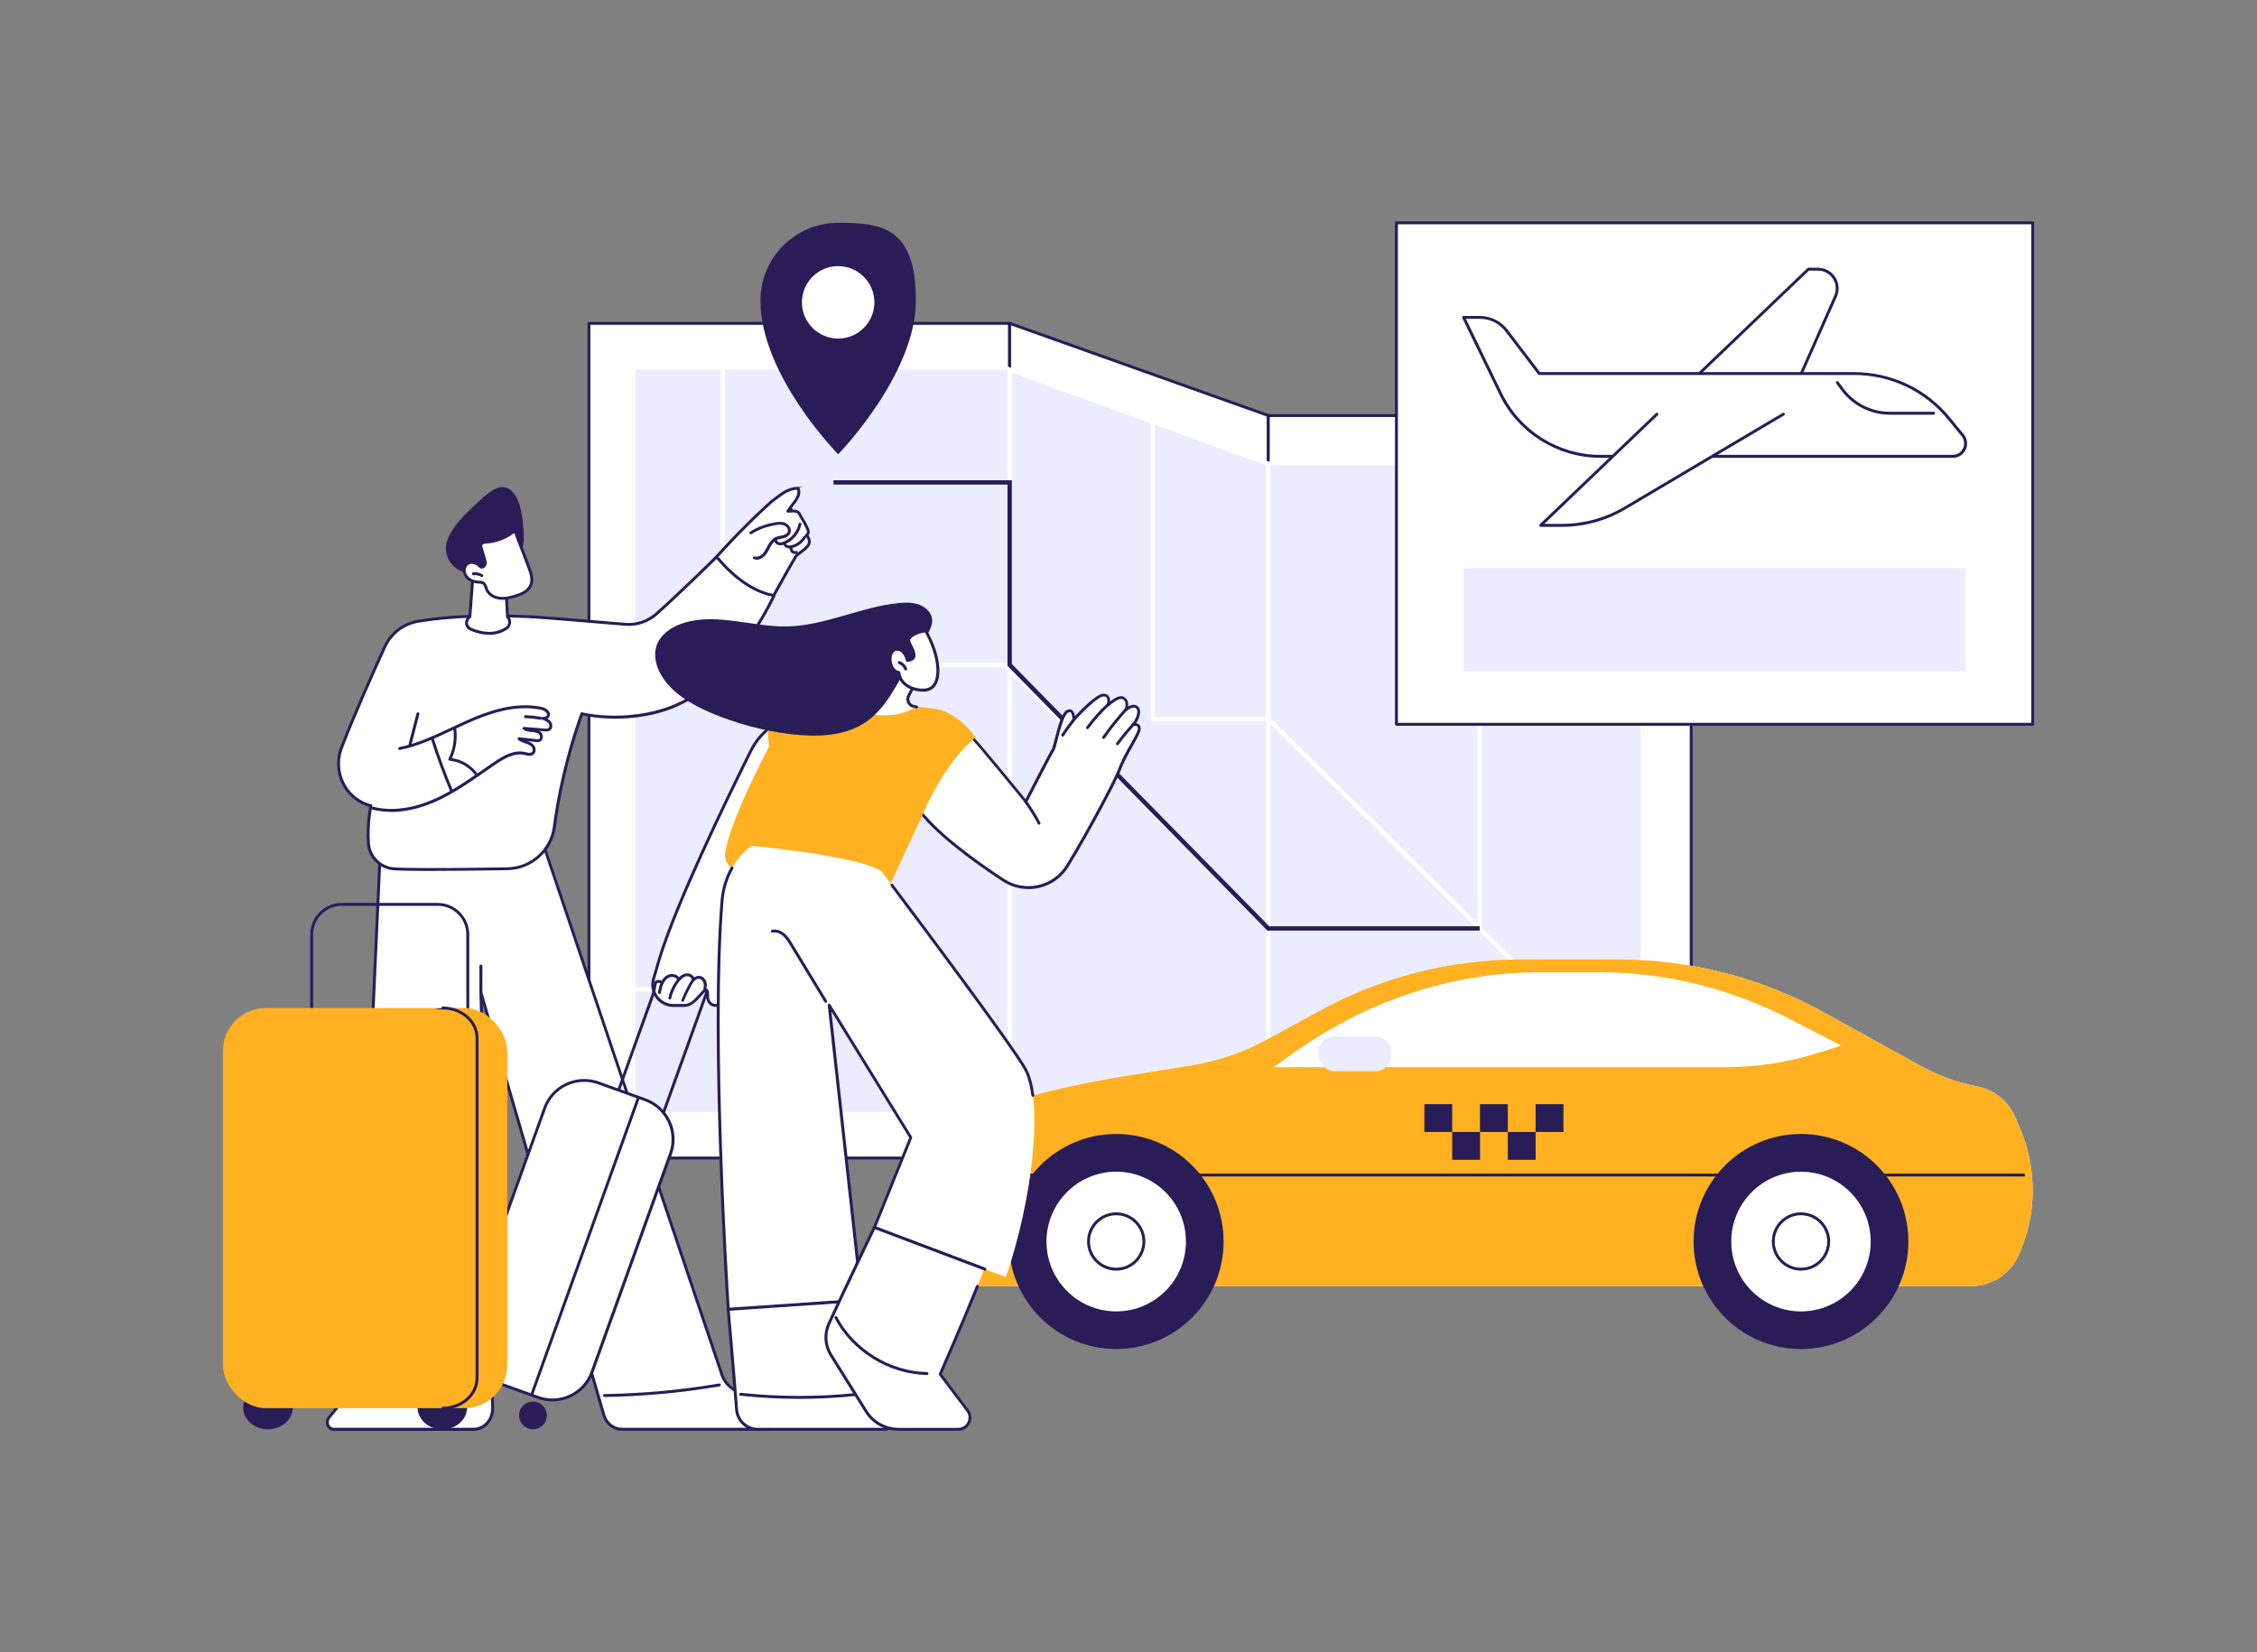 <?xml version="1.0" encoding="UTF-8"?> <svg xmlns="http://www.w3.org/2000/svg" version="1.2" viewBox="0 0 3415 2500"><rect x="0" y="0" width="3415" height="2500" fill="#808080" stroke="none"/><!-- Generator: Adobe Illustrator 28.6.0, SVG Export Plug-In . SVG Version: 1.2.0 Build 709) --><g><g id="Illustration"><g><g><g><g><rect x="891.1" y="489.3" width="636.5" height="1263.1" fill="#fff"></rect><path d="M1527.7,1754.5h-636.5c-1.2,0-2.2-1-2.2-2.2V489.3c0-1.2,1-2.2,2.2-2.2h636.5c1.2,0,2.2,1,2.2,2.2v1263.1c0,1.2-1,2.2-2.2,2.2ZM893.3,1750.1h632.1V491.5h-632.1v1258.7Z" fill="#281d57"></path></g><rect x="961.7" y="559.3" width="565.9" height="1123" fill="#ebecfd"></rect><g><polygon points="1527.7 1752.3 1919 1891.8 1919 628.8 1527.7 489.3 1527.7 1752.3" fill="#fff"></polygon><path d="M1919,1894c-.2,0-.5,0-.7-.1l-391.3-139.5c-.9-.3-1.5-1.1-1.5-2.1V489.3c0-.7.3-1.4.9-1.8.6-.4,1.3-.5,2-.3l391.3,139.5c.9.3,1.5,1.1,1.5,2.1v1263.1c0,.7-.3,1.4-.9,1.8-.4.3-.8.4-1.3.4ZM1529.9,1750.8l386.9,137.9V630.3l-386.9-137.9v1258.4Z" fill="#281d57"></path></g><g><rect x="1919" y="628.8" width="639.9" height="1263.1" fill="#fff"></rect><path d="M2558.9,1894h-639.9c-1.2,0-2.2-1-2.2-2.2V628.8c0-1.2,1-2.2,2.2-2.2h639.9c1.2,0,2.2,1,2.2,2.2v1263.1c0,1.2-1,2.2-2.2,2.2ZM1921.2,1889.6h635.5V631h-635.5v1258.7Z" fill="#281d57"></path></g><rect x="1919" y="704.1" width="563.5" height="1112.3" fill="#ebecfd"></rect><g><polygon points="1527.7 1682.3 1919 1813.3 1919 701.6 1527.7 559.3 1527.7 1682.3" fill="#ebecfd"></polygon><path d="M1922.3,1817.9l-397.9-133.2V554.6l397.9,144.7v1118.6ZM1531,1679.9l384.7,128.8V703.9l-384.7-139.9v1115.9Z" fill="#fff"></path></g></g><path d="M2478.5,1651.8c-8.1-13.1-369.8-371.8-560.9-560.6h-176.5v-453.2h6.6v446.6h172.6l1,1c1.4,1.4,142.2,140.5,281.2,278.7,81.6,81.2,146.7,146.1,193.4,193,88.8,89.4,88.8,90.9,88.8,93h-6.6c0,.8.3,1.4.3,1.4Z" fill="#fff"></path><polygon points="1258.8 1193.8 1090.3 1025.3 1090.3 559.3 1096.9 559.3 1096.9 1022.6 1263.4 1189.1 1258.8 1193.8" fill="#fff"></polygon><polygon points="1264.4 1500.5 935.4 1500.5 935.4 1493.9 1257.8 1493.9 1257.8 1002.8 1521.5 1002.8 1920.3 1401.6 2235.6 1401.6 2235.6 704.1 2242.2 704.1 2242.2 1408.2 1917.6 1408.2 1518.8 1009.4 1264.4 1009.4 1264.4 1500.5" fill="#fff"></polygon><polygon points="2238.9 1408.2 1917.6 1408.2 1916.6 1407.2 1524.4 1007.5 1524.4 733.3 1261.1 733.3 1261.1 726.7 1531 726.7 1531 1004.8 1920.4 1401.6 2238.9 1401.6 2238.9 1408.2" fill="#281d57"></polygon></g><g><circle cx="1260.5" cy="457.4" r="80.5" fill="#fff"></circle><path d="M1268.2,337.2c-65,0-117.6,52.7-117.6,117.6,0,113.3,117.6,232.6,117.6,232.6,0,0,117.6-120.4,117.6-232.6s-52.7-117.6-117.6-117.6ZM1268.2,512.3c-30.3,0-54.8-24.5-54.8-54.8s24.5-54.8,54.8-54.8,54.8,24.5,54.8,54.8-24.5,54.8-54.8,54.8Z" fill="#281d57"></path></g></g><path d="M1454.9,1946.3h1526.9c31.1,0,59.3-18.1,72.2-46.4,27.9-60.9,28.8-130.8,2.4-192.4l-7.2-16.9c-10.3-24-31.6-41.4-57.2-46.6l-4.8-1c-28.2-5.7-55.3-15.8-80.5-29.7l-145.5-80.6c-95.7-53-203.4-80.9-312.8-80.9h-147.6c-106.2,0-210.6,26.6-303.8,77.5l-81.2,44.3c-34.6,18.9-72.1,31.7-111,38.1l-104.2,16.9c-96.7,15.7-191.7,40.6-283.8,74.4l-1.7.6c-35.1,12.9-56.5,48.5-51.3,85.6l12.3,88.3c5.5,39.3,39,68.6,78.7,68.6Z" fill="#fff"></path><path d="M1454.9,1946.3h1526.9c31.1,0,59.3-18.1,72.2-46.4,27.9-60.9,28.8-130.8,2.4-192.4l-7.2-16.9c-10.3-24-31.6-41.4-57.2-46.6l-4.8-1c-28.2-5.7-55.3-15.8-80.5-29.7l-145.5-80.6c-95.7-53-203.4-80.9-312.8-80.9h-147.6c-106.2,0-210.6,26.6-303.8,77.5l-81.2,44.3c-34.6,18.9-72.1,31.7-111,38.1l-104.2,16.9c-96.7,15.7-191.7,40.6-283.8,74.4l-1.7.6c-35.1,12.9-56.5,48.5-51.3,85.6l12.3,88.3c5.5,39.3,39,68.6,78.7,68.6Z" fill="#ffb121"></path><path d="M3062.1,1780.3h-1660.1c-1.2,0-2.2-1-2.2-2.2s1-2.2,2.2-2.2h1660.1c1.2,0,2.2,1,2.2,2.2s-1,2.2-2.2,2.2Z" fill="#281d57"></path><g><ellipse cx="2725" cy="1878.6" rx="162.5" ry="162.7" fill="#281d57"></ellipse><g><ellipse cx="2725" cy="1878.6" rx="107.7" ry="107.9" fill="#fff"></ellipse><path d="M2725,1988.7c-60.6,0-109.9-49.4-109.9-110.1s49.3-110.1,109.9-110.1,109.9,49.4,109.9,110.1-49.3,110.1-109.9,110.1ZM2725,1773c-58.2,0-105.5,47.4-105.5,105.7s47.3,105.7,105.5,105.7,105.5-47.4,105.5-105.7-47.3-105.7-105.5-105.7Z" fill="#281d57"></path></g><g><ellipse cx="2725" cy="1878.6" rx="41.9" ry="41.9" fill="#fff"></ellipse><path d="M2725,1922.7c-24.3,0-44.1-19.8-44.1-44.1s19.8-44.1,44.1-44.1,44.1,19.8,44.1,44.1-19.8,44.1-44.1,44.1ZM2725,1838.9c-21.9,0-39.7,17.8-39.7,39.7s17.8,39.7,39.7,39.7,39.7-17.8,39.7-39.7-17.8-39.7-39.7-39.7Z" fill="#281d57"></path></g></g><g><ellipse cx="1688.9" cy="1878.6" rx="162.5" ry="162.7" fill="#281d57"></ellipse><g><ellipse cx="1688.9" cy="1878.6" rx="107.7" ry="107.9" fill="#fff"></ellipse><path d="M1688.9,1988.7c-60.6,0-109.9-49.4-109.9-110.1s49.3-110.1,109.9-110.1,109.9,49.4,109.9,110.1-49.3,110.1-109.9,110.1ZM1688.9,1773c-58.2,0-105.5,47.4-105.5,105.7s47.3,105.7,105.5,105.7,105.5-47.4,105.5-105.7-47.3-105.7-105.5-105.7Z" fill="#281d57"></path></g><g><ellipse cx="1688.9" cy="1878.6" rx="41.9" ry="41.9" fill="#fff"></ellipse><path d="M1688.9,1922.7c-24.3,0-44.1-19.8-44.1-44.1s19.8-44.1,44.1-44.1,44.1,19.8,44.1,44.1-19.8,44.1-44.1,44.1ZM1688.9,1838.9c-21.9,0-39.7,17.8-39.7,39.7s17.8,39.7,39.7,39.7,39.7-17.8,39.7-39.7-17.8-39.7-39.7-39.7Z" fill="#281d57"></path></g></g><path d="M1927.2,1614.9h682.9c47.6,0,95.1-7.3,141.1-21.8l34.8-10.9-76.5-39.5c-91.2-47.1-189.5-71.4-288.9-71.4h-91.6c-133.4,0-264.3,43.8-378,126.4l-23.7,17.2Z" fill="#fff"></path><rect x="1995.3" y="1568" width="109.6" height="52.9" rx="23.6" ry="23.6" fill="#ebecfd"></rect><g><rect x="2197.3" y="1712.9" width="42.1" height="42.1" fill="#281d57"></rect><rect x="2239.3" y="1670.8" width="42.1" height="42.1" fill="#281d57"></rect><rect x="2281.4" y="1712.9" width="42.1" height="42.1" fill="#281d57"></rect><rect x="2323.5" y="1670.8" width="42.1" height="42.1" fill="#281d57"></rect><rect x="2155.2" y="1670.8" width="42.1" height="42.1" fill="#281d57"></rect></g><g><g><g><g><path d="M577.8,1236.7l-38.2,843.6c-.6,9.4-4,18.3-9.8,25.4l-32.1,39.5c-5.6,6.8-1,17.5,7.4,17.5h211.4c16.3,0,29.4-14.5,28.9-32.1l-17.8-629.2,186,639.4c3.8,13,15,21.8,27.6,21.8h220.9c9.7,0,13.5-13.6,5.4-19.4l-59.9-42.6c-7.1-5-12.5-12.3-15.4-20.9l-274.6-815.5-239.9-27.7Z" fill="#fff"></path><path d="M1162.1,2165h-220.9c-13.7,0-25.6-9.4-29.7-23.4l-181.2-622.9,17.3,612c.3,9.4-3.2,18.5-9.6,25.1-5.8,6-13.5,9.3-21.6,9.3h-211.4c-4.6,0-8.6-2.6-10.7-7-2.2-4.7-1.6-10.1,1.6-14.1l32.1-39.5c5.4-6.7,8.7-15.3,9.3-24.1l38.2-843.6c0-.6.3-1.2.8-1.6.5-.4,1.1-.6,1.7-.5l239.9,27.7c.8,0,1.6.7,1.8,1.5l274.6,815.5c2.8,8.2,7.9,15,14.6,19.8l59.9,42.6c4.6,3.3,6.5,9.2,4.7,14.7-1.7,5.3-6.1,8.7-11.4,8.7ZM727.6,1499.3c1,0,1.8.6,2.1,1.6l186,639.4c3.5,12.1,13.8,20.2,25.5,20.2h220.9c4,0,6.3-2.9,7.2-5.6.9-2.9.7-7.2-3.1-9.8l-59.9-42.6c-7.5-5.3-13.1-12.9-16.2-22l-274.1-814.2-236.2-27.3-38.1,841.3c-.6,9.8-4.2,19.3-10.2,26.7l-32.1,39.5c-2.6,3.2-2.2,7-1.1,9.5,1.3,2.8,3.9,4.5,6.8,4.5h211.4c6.9,0,13.4-2.8,18.4-8,5.5-5.7,8.5-13.6,8.3-21.9l-17.8-629.2c0-1.1.8-2.1,1.9-2.2.1,0,.2,0,.3,0Z" fill="#281d57"></path></g><path d="M727.6,1503.7h0c-1.2,0-2.2-1-2.2-2.2v-39.7c.1-1.2,1.1-2.2,2.3-2.2h0c1.2,0,2.2,1,2.2,2.2v39.7c-.1,1.2-1.1,2.2-2.3,2.2Z" fill="#281d57"></path><path d="M738.4,2117.3s0,0,0,0c-61.7-2.4-124.2-6.3-185.7-11.7-1.2-.1-2.1-1.2-2-2.4.1-1.2,1.2-2.1,2.4-2,61.4,5.4,123.9,9.3,185.5,11.7,1.2,0,2.2,1.1,2.1,2.3,0,1.2-1,2.1-2.2,2.1Z" fill="#281d57"></path><path d="M914.7,2113.9c-1.2,0-2.2-1-2.2-2.2,0-1.2,1-2.2,2.2-2.2,57.9-.9,116.2-6.3,173.4-16,1.2-.2,2.3.6,2.5,1.8.2,1.2-.6,2.3-1.8,2.5-57.4,9.8-115.9,15.2-174,16.1h0Z" fill="#281d57"></path></g><g><g><path d="M1133.8,948.6c1.6,1.2,3.3,2.3,5,3.4,39.6-57.4,65.1-111.9,65.1-111.9,31.6-16.4,16.7-29.6,16.7-29.6,7.1-17.2-7.1-20.9-7.1-20.9-1.1-22.1-21.5-16.1-21.5-16.1,19-20.6,32.3-57.1-20.2-16.8-30.7,23.5-72.2,69.2-109.8,110.2,16.4,32.8,42,60.5,71.8,81.6Z" fill="#fff"></path><path d="M1142.5,948.8c-.4,0-.9-.1-1.3-.4-1-.7-1.2-2.1-.5-3.1,14.3-20.5,25.9-41.5,38.3-63.7,7.2-13,14.7-26.5,22.9-40.1,2-3,5.2-5.4,8.6-7.9,3.5-2.6,7.1-5.2,9.8-8.7,0,0,.1-.2.2-.2,1.4-1.4,2-3.5,1.9-5.8-.2-2.7-1.5-5.3-3.7-7.5-.5-.5-.7-1.1-.6-1.8,0-.7.4-1.2,1-1.6,2.8-1.9,2.3-4.1-.2-8.8-.2-.4-.4-.8-.6-1.1,0,0,0-.2-.1-.3-1-3-3.2-6.7-5.6-10.6-1.8-2.9-3.6-5.9-5.1-9-2.1-3.1-5.8-3-11.6-2.6-1.3,0-2.5.2-3.7.2,0,0-.2,0-.3,0-.3,0-.5,0-.7-.2,0,0,0,0,0,0-.2,0-.4-.2-.6-.4-.1-.1-.3-.3-.4-.5,0-.2-.2-.3-.2-.5h0c0-.2-.1-.5,0-.7,0,0,0,0,0,0,0-.2,0-.5.1-.7,0-.1,0-.2.1-.3,1.8-3.2,4.4-6.5,6.8-9.6,5.8-7.4,11.3-14.4,9-21.9-12,.5-21.1,7.4-30.7,14.7-2.1,1.6-4.3,3.3-6.5,4.9-32.6,29.3-64.5,62-100.5,103-.8.9-2.2,1-3.1.2-.9-.8-1-2.2-.2-3.1,36.1-41.1,68.2-74,100.9-103.4,0,0,.1-.1.2-.2,2.2-1.6,4.4-3.2,6.5-4.9,10.1-7.7,20.6-15.6,34.9-15.6s1.7.5,2,1.3c4.5,10.4-2.7,19.6-9.1,27.7-.7.9-1.5,1.9-2.2,2.8.5.5.8,1.2.8,2,0,.2,0,.4-.1.6,4.6-.1,9.3.5,12.2,4.9,0,0,0,.2.1.2,1.5,3,3.3,6,5,8.8,2.5,4.1,4.8,8,6,11.3l.5.9c1.6,3.1,4.5,8.6.6,12.9,2,2.6,3.2,5.5,3.4,8.5.3,3.5-.8,6.9-3,9.1-3,4-7,6.9-10.6,9.5-3.1,2.2-6,4.4-7.5,6.7-8.1,13.5-15.5,26.9-22.7,39.9-12.4,22.3-24.1,43.4-38.5,64.1-.4.6-1.1.9-1.8.9Z" fill="#281d57"></path><path d="M1144.6,846.8c-1.4,0-2.7-.2-3.9-.6-1.2-.4-1.8-1.6-1.4-2.8.4-1.2,1.6-1.8,2.8-1.4,4.1,1.4,8.8-1,11.7-4,2.6-2.8,4.5-6.2,6.4-9.9.5-.9,1-1.9,1.5-2.8,2.4-4.3,5.8-9.6,11.2-12.3,2.6-1.3,5.3-1.8,8-2.3,1.1-.2,2.3-.4,3.4-.7,2.7-.7,6.2-2.1,7.5-5,1.6-3.6-1.4-8.2-5.2-9.8-4.2-1.9-9.3-1.3-14.2-.4-13.8,2.6-25.6,7-35,13.3-1,.7-2.4.4-3-.6-.7-1-.4-2.4.6-3,10-6.6,22.3-11.3,36.7-13.9,5.6-1,11.4-1.7,16.8.7,5.6,2.5,10.1,9.5,7.4,15.6-1.5,3.6-5.2,6.2-10.4,7.5-1.2.3-2.4.5-3.6.8-2.5.5-4.8.9-6.9,2-4.3,2.1-7.2,6.7-9.3,10.4-.5.9-1,1.8-1.4,2.7-2,3.8-4,7.7-7.1,10.9-3.5,3.7-8.1,5.8-12.3,5.8Z" fill="#281d57"></path><path d="M1180.7,825.2c-1,0-1.9-.1-2.9-.4-3.8-1-7.3-5-6.3-9.3.3-1.2,1.5-1.9,2.6-1.6,1.2.3,1.9,1.5,1.6,2.6-.4,1.7,1.4,3.5,3.1,4,1.9.5,4.2.2,7.3-1.1,11.2-4.7,19.7-15,22.2-26.8.3-1.2,1.4-1.9,2.6-1.7,1.2.3,1.9,1.4,1.7,2.6-2.8,13.2-12.3,24.7-24.8,30-1.9.8-4.5,1.7-7.2,1.7Z" fill="#281d57"></path><path d="M1194.4,829.8c-1.1,0-2.4-.1-3.5-.5-3.4-1.1-5.8-4-6-7.2,0-1.2.9-2.2,2.1-2.3,1.1,0,2.2.9,2.3,2.1,0,1.3,1.3,2.7,2.9,3.2,1.5.5,3.4.4,5.9-.2,7.3-1.9,13.7-6.7,17.5-13.2.6-1,2-1.4,3-.8,1,.6,1.4,2,.8,3-4.4,7.4-11.8,13-20.2,15.2-1.3.3-3,.7-4.9.7Z" fill="#281d57"></path><path d="M1203.3,838.4c-2.3,0-4.7-.9-6.3-2.6-2.2-2.3-2.9-5.8-1.9-8.8.4-1.1,1.7-1.8,2.8-1.4,1.1.4,1.8,1.7,1.4,2.8-.5,1.4-.1,3.2.9,4.3,1,1.1,2.8,1.5,4.2,1.1,1.2-.4,2.4.3,2.7,1.5.4,1.2-.3,2.4-1.5,2.7-.8.2-1.6.3-2.4.3Z" fill="#281d57"></path></g><g><g><path d="M597.3,1314.9c36.3,1.6,114.2.7,170.6-.3,36-.6,66.1-27.5,70.7-63.1,5.5-42.4,17.2-103.1,41.7-171.4,36.6,8.6,122,11.9,179.9-35.3,37.5-30.6,80.4-79.8,110.9-143.5-30.2-5.6-59.1-25.4-86.9-58.5,0,0-57.1,56.1-91.5,86.6-12.8,11.3-29.7,16.9-46.7,15.5-41.6-3.5-119.4-10-134.9-10.9-41.5-2.5-114.4-4.5-178.6,6.3-22.2,3.7-41.1,18.2-50.4,38.7-17.1,37.4-46,101.9-65.5,153-13.1,34.3,3.9,73.3,38.5,85.6,2.2.8,4.2,1.4,6.2,1.8,0,0-6,26.9-3.8,57,1.6,21.1,18.7,37.7,39.8,38.6Z" fill="#fff"></path><path d="M655.5,1317.9c-23.4,0-44-.2-58.3-.9-22.3-1-40.3-18.4-41.9-40.6-1.9-25.2,2-48.5,3.4-55.5-1.4-.4-2.9-.8-4.4-1.4-16.9-6.1-30.4-18.5-38-35.1-7.7-16.7-8.3-36.2-1.7-53.4,19.9-52,49.6-118.2,65.6-153.1,9.7-21.1,29.1-36.1,52.1-39.9,65.4-11,140.3-8.7,179.1-6.4,15.3.9,91.1,7.2,134.9,10.9,16.4,1.4,32.8-4.1,45.1-14.9,34-30.1,90.9-86,91.4-86.5.4-.4,1-.7,1.6-.6.6,0,1.2.3,1.6.8,27.6,32.9,56.4,52.4,85.6,57.8.7.1,1.3.6,1.6,1.2.3.6.3,1.3,0,1.9-36.6,76.2-85.6,123.1-111.5,144.2-58.1,47.4-141.8,44.6-179.8,36.2-24.5,69-35.8,130-40.9,169.1-4.8,36.4-36.1,64.4-72.9,65-35,.6-76.8,1.1-112.4,1.1ZM597.4,1312.7c35.9,1.5,112.5.7,170.5-.3,34.6-.6,64.1-26.9,68.6-61.2,5.2-39.7,16.7-101.8,41.8-171.9.4-1.1,1.5-1.7,2.6-1.4,42.2,9.9,124.4,8.8,178-34.9,25.4-20.7,73-66.3,109.1-140.2-28.7-6.2-56.9-25.3-83.8-56.9-9.7,9.5-59.1,57.8-89.9,85-13.2,11.7-30.8,17.5-48.4,16-43.8-3.7-119.6-10-134.8-10.9-38.6-2.3-113.2-4.6-178.1,6.3-21.5,3.6-39.7,17.6-48.8,37.4-15.9,34.8-45.6,101-65.5,152.8-6.2,16.1-5.6,34.3,1.6,50,7.1,15.5,19.7,27.1,35.5,32.8,2.1.8,4.1,1.3,5.9,1.7.6.1,1.1.5,1.4,1,.3.5.4,1.1.3,1.7,0,.3-5.9,27-3.7,56.3,1.5,20,17.7,35.7,37.7,36.6Z" fill="#281d57"></path></g><path d="M592,1228.5c-9.3,0-18.9-1-28.4-3.4-1.2-.3-1.9-1.5-1.6-2.7.3-1.2,1.5-1.9,2.7-1.6,36.4,9.1,72.9-2.5,97.1-13.9,24.2-11.4,46.7-27,68.4-42,5.7-4,11.4-7.9,17.1-11.8,14.7-10,30.6-18.8,46.9-15.2.5.1,1.1.2,1.6.4,3.3.8,6.7,1.6,8.8,0,2.1-1.7,1.8-5.6,0-7.8-2.2-2.8-5.9-4.3-9.2-5.4l-.9-.3c-3.7-1.3-7.6-2.6-10.6-5.4-.7-.6-.9-1.7-.5-2.5.4-.9,1.3-1.4,2.2-1.3l25.8,2.9c1.7.2,3.1.3,4.1-.2,1-.5,1.4-1.5,1.6-2.3.3-1.7-.4-3.8-1.6-5-2.6-2.5-6.6-3-10.6-3.3-4.5-.4-9.5-.8-13.3-3.8-.8-.6-1-1.6-.7-2.5.4-.9,1.3-1.5,2.2-1.4l31.7,2.5c1.9.2,3.5.2,4.6-.4,1.1-.5,1.5-1.6,1.7-2.4.4-1.7,0-3.8-1.1-5.1-2.2-2.9-6.2-4.3-9.5-5.5-1-.4-1.6-1.4-1.4-2.5.2-1.1,1.1-1.9,2.2-1.8,5.4.2,6.1-2.1,6.3-2.9.5-1.5.1-2.8-3.1-5.3-2.5-1.9-5.8-2.6-8.7-3.1-38.3-7-77.2,7.1-106.7,20.2-7.9,3.5-16,7.3-23.7,10.9-25.6,12-52.1,24.5-80.3,30.2-1.2.2-2.4-.5-2.6-1.7-.2-1.2.5-2.4,1.7-2.6,27.7-5.6,53.9-18,79.3-29.9,7.8-3.7,15.8-7.4,23.8-11,30.1-13.3,69.8-27.7,109.3-20.5,3.7.7,7.5,1.6,10.6,4,1.9,1.4,6.2,4.7,4.6,10.1-.4,1.3-1.3,3.1-3.4,4.4,1.9,1.1,3.7,2.4,5.1,4.2,1.8,2.4,2.6,5.8,1.9,8.8-.5,2.4-1.9,4.3-4,5.3-2.4,1.2-5,1-7,.8l-8.1-.6c.7.5,1.4,1,2.1,1.6,2.3,2.2,3.4,5.7,2.9,8.9-.4,2.5-1.9,4.6-4,5.6-2.2,1-4.7.8-6.5.6l-12.7-1.4c3.6,1.3,7.4,3.1,10,6.4,3.1,4,3.5,10.6-.8,14-3.7,2.9-8.6,1.8-12.5.9-.5-.1-1.1-.2-1.6-.4-14.6-3.2-29.6,5.1-43.5,14.6-5.7,3.9-11.4,7.8-17.1,11.8-21.9,15.2-44.5,30.9-69.1,42.4-18.5,8.7-44.2,17.6-71.6,17.6Z" fill="#281d57"></path><path d="M619.7,1131.3c-.2,0-.4,0-.5,0-1.2-.3-1.9-1.5-1.6-2.7l12.6-49.1c.3-1.2,1.5-1.9,2.7-1.6,1.2.3,1.9,1.5,1.6,2.7l-12.6,49.1c-.3,1-1.1,1.7-2.1,1.7Z" fill="#281d57"></path><path d="M817.7,1089c-.1,0-.2,0-.4,0-7.4-1.3-14.9-2.1-22.4-2.4-1.2,0-2.2-1.1-2.1-2.3s1.1-2.2,2.3-2.1c7.6.3,15.4,1.1,22.9,2.4,1.2.2,2,1.3,1.8,2.5-.2,1.1-1.1,1.8-2.2,1.8Z" fill="#281d57"></path><path d="M683.2,1198.9c-.9,0-1.7-.5-2-1.3-11-26.1-20.9-53.1-29.5-80.1-.4-1.2.3-2.4,1.4-2.8,1.2-.4,2.4.3,2.8,1.4,8.5,26.9,18.3,53.8,29.3,79.7.5,1.1,0,2.4-1.2,2.9-.3.1-.6.2-.9.2Z" fill="#281d57"></path><path d="M721.2,1174.5c-.7,0-1.4-.3-1.8-.9-9-12.7-23.6-21.1-39.1-22.5-.7,0-1.4-.5-1.7-1.1-.4-.6-.4-1.4,0-2,7-14.1,9.6-30.5,7.2-46.1-.2-1.2.6-2.3,1.8-2.5,1.2-.2,2.3.6,2.5,1.8,2.3,15.5.1,31.7-6.3,46,15.6,2.3,30.1,11.1,39.2,24,.7,1,.5,2.4-.5,3.1-.4.3-.8.4-1.3.4Z" fill="#281d57"></path></g></g><g><g><path d="M716.3,862l-5.4,71.4c-7.2,4.4-6.6,15.2,1.2,18.6,12.9,5.6,34.7,11.5,54.1-1.2,5.9-3.9,6.8-12.2,1.7-17.2l-2.9-55.1-48.7-16.4Z" fill="#fff"></path><path d="M740.2,960.5c-11.6,0-22.1-3.5-29-6.5-4.4-1.9-7.2-5.9-7.5-10.7-.3-4.4,1.6-8.5,5.1-11.1l5.3-70.3c0-.7.4-1.3,1-1.7.6-.4,1.3-.5,1.9-.2l48.7,16.4c.9.3,1.4,1.1,1.5,2l2.8,54.3c2.5,2.7,3.7,6.4,3.3,10.1-.4,4-2.6,7.6-6,9.9-8.9,5.9-18.4,7.9-27.2,7.9ZM718.3,865l-5.2,68.5c0,.7-.4,1.3-1,1.7-2.7,1.6-4.2,4.5-4,7.7.2,3.1,2,5.7,4.9,7,13.8,6,34,10.8,52-1,2.3-1.5,3.7-3.9,4-6.6.3-2.7-.7-5.3-2.6-7.2-.4-.4-.6-.9-.7-1.5l-2.8-53.7-44.6-15ZM710.9,933.4h0,0Z" fill="#281d57"></path></g><path d="M674.7,831.6c-.4-5.6-.4-24.3,32.7-56.6,27-26.3,43.1-42,58.6-37,21.7,6.9,24.9,48.5,25.7,58.8,1,13.6,3.4,30.4-7.7,43.8-10.1,12-24.8,19.1-39.8,23.7-9.2,2.8-18.8,4.7-28.4,4.2-21.2-1.2-39.6-14.7-41.1-36.7Z" fill="#281d57"></path><g><path d="M709.6,851.7c-4.6,1.9-7.5,7.1-7.2,12.1s3.2,9.6,7.3,12.5c4.1,2.9,9.1,4.2,14.1,4.5,2.6.1,5.4,0,7.5,1.5,3,2,3.6,6.1,4.9,9.5,3,7.4,10.8,12.1,18.8,13.3,7.9,1.2,16-.6,23.7-2.9,4.9-1.5,9.9-3.1,14.2-5.9,4.4-2.7,8.2-6.6,10.1-11.3,3.4-8.6,0-18.2-3.2-26.8-7-18.4-14.1-36.8-21.1-55.2-12.1,10.1-27.5,16.2-43.3,17.3-3,.2-6.5.6-7.8,3.2-.9,1.8-.3,3.9.3,5.8,1.6,5.3,3.2,10.7,4.8,16,.8,2.7,1.6,5.6,1,8.3-.5,1.9-2.1,4.1-4.2,4.5-2.6.4-3.7-1.9-5.7-3.3-4-3-9.4-5-14.3-3Z" fill="#fff"></path><path d="M760.2,907.6c-1.8,0-3.6-.1-5.4-.4-9.6-1.4-17.4-7-20.5-14.6-.4-.9-.7-1.8-1-2.7-.8-2.4-1.5-4.6-3.1-5.7-1.4-.9-3.3-1-5.4-1.1h-1c-5.9-.4-11.2-2.1-15.3-5-4.9-3.5-8-8.8-8.2-14.2-.3-6.2,3.2-12,8.6-14.2,5-2.1,11-.9,16.4,3.2.7.5,1.2,1.1,1.7,1.5,1.2,1.2,1.6,1.5,2.3,1.4,1-.2,2.1-1.5,2.4-2.8.5-2.2-.2-4.8-.9-7.1l-4.8-16c-.5-1.8-1.4-4.7-.1-7.4,1.9-4,7-4.3,9.7-4.5,15.3-1,30.2-6.9,42-16.8.5-.5,1.3-.6,2-.4.7.2,1.2.7,1.5,1.3l21.1,55.2c3.6,9.4,6.8,19.3,3.2,28.4-2.4,6.1-7.3,10.1-11,12.4-4.7,2.9-9.9,4.7-14.8,6.1-5.8,1.7-12.4,3.4-19.2,3.4ZM713.8,853c-1.1,0-2.3.2-3.4.7-3.6,1.5-6.1,5.7-5.8,10,.2,4.1,2.6,8.1,6.4,10.9,3.4,2.4,7.9,3.8,12.9,4.1h1c2.5.1,5.3.3,7.7,1.9,2.9,1.9,3.9,5.2,4.9,8,.3.8.5,1.7.9,2.5,2.4,6.1,9.1,10.7,17.1,11.9,7.8,1.1,15.9-.8,22.8-2.9,4.6-1.4,9.4-3,13.7-5.6,3.1-1.9,7.2-5.3,9.2-10.3,3-7.6.2-16.3-3.2-25.2l-20-52.4c-12.1,9.3-26.9,14.9-42.1,15.9-2.5.2-5.3.5-6,2-.5,1,0,2.7.4,4.2l4.8,16c.8,2.7,1.8,6.1,1,9.5-.7,2.6-2.9,5.6-6,6.1-3,.5-4.8-1.3-6.1-2.6-.4-.4-.8-.8-1.3-1.1-1.5-1.2-4.9-3.3-8.7-3.3ZM709.6,851.7h0,0Z" fill="#281d57"></path></g><path d="M729.1,873.2c-.4,0-.8-.1-1.2-.3-3.3-2.1-7.5-3-11.4-2.4-1.2.2-2.3-.7-2.5-1.9-.2-1.2.7-2.3,1.9-2.5,5-.7,10,.4,14.3,3.1,1,.6,1.3,2,.7,3-.4.7-1.1,1-1.9,1Z" fill="#281d57"></path></g></g><g><g><g><g><path d="M1275.2,1081.1s-18.8-5-56.8-1.4c-35.4,3.4-66.6,24.7-82.5,56.5-38.2,76.6-112.4,230.1-138.3,314.6-1,3.4-4.8,16.5-8.9,30.5-5.7,20,9.3,40,30.2,40h17.6c17.7,0,32.5-36.1,34-18.5.1,1.3.2,2.6.1,3.9-.6,18.5,22.1,20.3,25.1,0,3-20.3,4.8-34.7,4.8-34.7l8.7-21.3,120.5-296.2,51.4-55.5-6-18.1Z" fill="#fff"></path><path d="M1036.6,1523.7h-17.6c-10.6,0-20.4-4.9-26.8-13.4-6.4-8.5-8.4-19.2-5.5-29.4,4.1-14.3,7.8-27.2,8.9-30.6,25.6-83.7,97.7-233.2,138.4-315,16.3-32.7,47.8-54.3,84.2-57.8,38-3.6,56.8,1.2,57.6,1.4.7.2,1.3.7,1.5,1.4l6,18.1c.3.8,0,1.6-.5,2.2l-51.1,55.2-128.9,316.9c-.3,2.1-2,15.9-4.8,34.4-1.8,12.1-9.9,17-16.8,16.4-6.3-.6-13-6.1-12.6-16.8,0-1.2,0-2.4-.1-3.7-.1-1.5-.4-2.3-.5-2.7-1.4.7-4.4,4-6.6,6.5-6.3,7-14.9,16.7-24.8,16.7ZM1244.6,1080.6c-7.3,0-16,.3-25.9,1.3-34.9,3.3-65.1,24-80.7,55.3-40.6,81.6-112.6,230.9-138.2,314.3-1,3.4-4.7,16.2-8.8,30.5-2.5,8.9-.8,18.2,4.7,25.6,5.6,7.4,14.1,11.6,23.3,11.6h17.6c7.9,0,15.8-8.8,21.5-15.2,4.9-5.4,8.1-9,11.3-7.9,2.6.8,3.2,4,3.4,6.6.1,1.4.2,2.8.1,4.2-.3,7.9,4.2,11.9,8.6,12.3,4.9.4,10.7-3.3,12.1-12.7,3-20.1,4.8-34.5,4.8-34.6,0-.2,0-.4.1-.6l129.1-317.5c.1-.2.2-.5.4-.7l50.5-54.5-5.2-15.7c-3.1-.7-12.8-2.3-28.9-2.3Z" fill="#281d57"></path></g><g><path d="M976.5,1707.2c-3.5,0-7-.6-10.3-1.8-5.1-1.8-13.5-1.9-21.6-1.9-11.7,0-21.8-.1-25.3-5.1-1.4-2-1.5-4.4-.5-7.2l66.8-186c1.5-4.3,2.2-8.3,2.7-11.5.7-4.6,1.3-8.2,4.2-10,2.3-1.4,5.5-1.2,10.6.7,1.1.4,1.7,1.7,1.3,2.8-.4,1.1-1.7,1.7-2.8,1.3-4.4-1.6-6.2-1.4-6.9-1-1.2.7-1.6,3.6-2.1,6.9-.5,3.4-1.2,7.6-2.9,12.3l-66.8,186c-.8,2.1-.2,2.9,0,3.2,2.2,3.1,12.6,3.2,21.7,3.2,8.5,0,17.2,0,23,2.2,6.6,2.4,13.6,2,19.9-.9,6.3-3,11.1-8.2,13.4-14.8l66.8-186c.4-1.1,1.7-1.7,2.8-1.3,1.1.4,1.7,1.7,1.3,2.8l-66.8,186c-2.8,7.7-8.3,13.8-15.7,17.3-4.1,1.9-8.5,2.9-13,2.9Z" fill="#281d57"></path><g><path d="M705.2,2007.7l118.9-330.7c11.9-33.1,48.4-50.3,81.5-38.4l70.8,25.5c33.1,11.9,50.2,48.4,38.4,81.4l-118.9,330.7c-11.9,33.1-48.4,50.3-81.5,38.4l-70.8-25.5c-33.1-11.9-50.2-48.3-38.4-81.4Z" fill="#fff"></path><path d="M835.9,2120.6c-7.5,0-15.1-1.3-22.3-3.9l-70.8-25.5c-34.2-12.3-52-50.1-39.7-84.2l118.9-330.7c6-16.6,18-29.8,33.9-37.3,15.9-7.5,33.8-8.3,50.4-2.4l70.8,25.5c34.2,12.3,52,50.1,39.7,84.2l-118.9,330.7c-6,16.6-18,29.8-33.9,37.3-8.9,4.2-18.4,6.3-28,6.3ZM707.2,2008.4c-11.5,31.9,5.2,67.1,37,78.6l70.8,25.5c15.5,5.6,32.1,4.8,47-2.2,14.9-7,26.1-19.4,31.6-34.8l118.9-330.7c11.5-31.9-5.2-67.1-37-78.6l-70.8-25.5c-15.4-5.6-32.1-4.8-47,2.2-14.9,7-26.1,19.4-31.6,34.8l-118.9,330.7Z" fill="#281d57"></path></g><path d="M804.7,2111.9c-.2,0-.5,0-.7-.1-1.1-.4-1.7-1.7-1.3-2.8l161-448.1c.4-1.1,1.7-1.7,2.8-1.3,1.1.4,1.7,1.7,1.3,2.8l-161,448.1c-.3.9-1.2,1.5-2.1,1.5Z" fill="#281d57"></path><path d="M826.2,2148.9c3.9-10.9-1.7-23-12.7-26.9-10.9-3.9-23,1.7-26.9,12.7-3.9,10.9,1.7,23,12.7,26.9,10.9,3.9,23-1.7,26.9-12.7Z" fill="#281d57"></path></g><path d="M1033.1,1516.1c-.3,0-.6,0-.9-.2-1.1-.5-1.6-1.8-1.2-2.9,3.4-8.1,7.2-16,11.3-23.8,4.8-9,10.3-13.2,16.3-12.5,4.4.5,8.3,3.9,9.9,8.5,1.3,3.6,1.3,7.8,0,12.5-.3,1.2-1.5,1.9-2.7,1.6-1.2-.3-1.9-1.5-1.6-2.7,1-3.8,1-7.1,0-9.9-1.1-3-3.6-5.3-6.3-5.6-4.1-.5-8.1,3-12,10.2-4,7.6-7.8,15.5-11.2,23.4-.4.8-1.2,1.3-2,1.3Z" fill="#281d57"></path><path d="M1013.6,1512.5c-.2,0-.3,0-.5,0-1.2-.3-1.9-1.4-1.7-2.6,2.1-10,6.6-19.5,12.9-27.5,2.7-3.4,6.9-8.1,12.9-9.3,3.3-.7,7,0,9.8,2,2.3,1.6,3.8,3.9,4.1,6.4.2,1.2-.7,2.3-1.9,2.5-1.2.2-2.3-.7-2.5-1.9-.2-1.7-1.4-2.8-2.3-3.4-1.8-1.3-4.3-1.8-6.4-1.3-3.5.7-6.7,3.2-10.3,7.7-5.9,7.5-10.1,16.4-12.1,25.7-.2,1-1.1,1.7-2.1,1.7Z" fill="#281d57"></path><path d="M997.7,1503.9c-.1,0-.3,0-.4,0-1.2-.2-2-1.4-1.7-2.6,1-5.3,2.1-10.8,4.7-15.9,3.1-5.9,7.9-10,13.3-11.2,6.6-1.5,13.7,1.9,15.8,7.7.4,1.1-.2,2.4-1.3,2.8-1.1.4-2.4-.2-2.8-1.3-1.5-4.1-6.7-5.8-10.7-4.9-4.1.9-7.9,4.2-10.3,9-2.3,4.5-3.3,9.7-4.3,14.7-.2,1.1-1.1,1.8-2.2,1.8Z" fill="#281d57"></path></g><g><g><path d="M1471.8,1117.2c1.7-.2,70.7,83.9,80.3,95.9,0,0,38.5-75.1,41.4-79,2.9-3.9,11-52.1,21.4-57.6,10.4-5.5,9.7,12.4,9.7,12.4,0,0,32.7-36.1,44-37,11.3-1,9,11.7,7.7,15.3,0,0,15.8-15.3,23.4-10.8,9.6,5.8,3.2,18.1,3.2,18.1,0,0,10.2-9.5,16.8-4.5,7.6,5.7-.3,21.7-5.2,26.6,0,0,12.8-2.5,8.3,10.4-3.5,10.1-21.5,36.9-29,57.6-5.1,14.3-44.4,89.3-78.7,145.5-20.4,33.5-64.6,43.2-97.3,21.7-45.1-29.6-104.6-73-131-110.8,0,0-5.1-94.9,84.8-103.6Z" fill="#fff"></path><path d="M1555.9,1345.3c-13.8,0-27.3-4-39.2-11.8-45.4-29.8-105-73.3-131.6-111.4-.2-.3-.4-.7-.4-1.1,0-1-4.1-97.1,86.8-105.9,1.7-.2,2.3-.2,39.1,44.2,17.2,20.7,34.2,41.5,41,49.9,7.9-15.3,37.4-72.7,40.1-76.3.7-1.1,2.4-7.7,3.9-13.5,5.4-21.4,10.9-40.9,18.2-44.8,3.8-2,6.5-1.3,8-.3,2.9,1.8,4.1,6,4.6,9.4,9.1-9.7,32-33.1,42-33.9,5.1-.4,7.7,1.6,9.1,3.3,1.9,2.4,2.3,5.6,2.1,8.3,5.7-4.5,15.1-10.5,21.2-6.8,5.9,3.6,6.9,9.4,6.1,14.4,4-2.3,9.6-4.1,14.1-.7,2.4,1.8,3.8,4.5,4,7.9.4,6-2.6,13.3-5.9,18.2,1.8.3,3.7,1,5.1,2.6,2.1,2.4,2.3,6,.7,10.7-1.5,4.4-5.6,11.6-10.2,19.9-6.4,11.5-14.5,25.8-18.7,37.7-5.5,15.2-45.7,91.5-78.9,145.9-10.2,16.6-26.3,28.2-45.3,32.4-5.3,1.2-10.6,1.8-15.9,1.8ZM1389.1,1220.1c26.3,37.4,85.2,80.3,130,109.7,15.4,10.1,33.8,13.5,51.7,9.4,17.9-4,33-14.8,42.5-30.5,35.1-57.4,73.6-131.5,78.5-145.1,4.4-12.3,12.5-26.8,19.1-38.4,4.6-8.2,8.5-15.2,9.9-19.2,1.1-3,1.1-5.3.2-6.4-1.3-1.6-4.8-1.3-5.9-1.1-1,.2-1.9-.3-2.4-1.1-.5-.9-.3-1.9.4-2.6,3.3-3.4,8.1-12.5,7.7-18.6-.2-2.1-.9-3.6-2.2-4.6-5-3.7-13.9,4.3-14,4.4-.8.7-2,.8-2.8.1-.9-.6-1.1-1.8-.6-2.8.2-.4,5.3-10.6-2.4-15.2-4.7-2.8-16,5.8-20.7,10.4-.7.7-1.9.8-2.7.3-.9-.6-1.2-1.6-.9-2.6.8-2.2,1.9-8-.2-10.7-1-1.3-2.7-1.8-5.2-1.6-7.7.7-29.7,22.1-42.6,36.3-.6.7-1.6.9-2.5.6-.9-.3-1.4-1.2-1.4-2.1.1-3.7-.7-9.5-2.9-10.9-.8-.5-2-.3-3.6.5-6.2,3.3-12.6,28.5-16,42-2.4,9.3-3.5,13.5-4.6,15-2.1,2.8-25.8,48.6-41.3,78.7-.3.7-1,1.1-1.7,1.2-.7,0-1.5-.2-1.9-.8-10.2-12.7-72.1-88-79.2-95-35.9,3.7-60.6,21.7-73.4,53.5-8.8,21.9-8.7,43.3-8.6,47.1ZM1472,1119.4h0s0,0,0,0c0,0,0,0,0,0ZM1471.8,1117.2h0,0Z" fill="#281d57"></path></g><path d="M1645.5,1103.3c-.5,0-.9-.1-1.3-.4-1-.7-1.2-2.1-.5-3.1,9.4-12.7,20-24.6,31.5-35.4.9-.8,2.3-.8,3.1,0,.8.9.8,2.3,0,3.1-11.3,10.7-21.7,22.4-31,34.8-.4.6-1.1.9-1.8.9Z" fill="#281d57"></path><path d="M1669.9,1118.1c-.4,0-.9-.1-1.3-.4-1-.7-1.2-2.1-.5-3.1,10.4-14.8,21.8-29.1,33.9-42.5.8-.9,2.2-1,3.1-.2.9.8,1,2.2.2,3.1-12,13.3-23.3,27.4-33.5,42-.4.6-1.1.9-1.8.9Z" fill="#281d57"></path><path d="M1690.8,1127.7c-.5,0-.9-.1-1.3-.4-1-.7-1.2-2.1-.5-3.1,7.8-10.6,16.2-20.8,25.1-30.5.8-.9,2.2-1,3.1-.1.9.8,1,2.2.1,3.1-8.8,9.6-17.1,19.7-24.8,30.1-.4.6-1.1.9-1.8.9Z" fill="#281d57"></path><path d="M1607.8,1114.7c-.4,0-.8-.1-1.2-.4-1-.7-1.3-2-.6-3,5.5-8.4,11.4-16.6,17.7-24.4.8-.9,2.1-1.1,3.1-.3.9.8,1.1,2.1.3,3.1-6.2,7.7-12,15.8-17.4,24-.4.6-1.1,1-1.8,1Z" fill="#281d57"></path><path d="M1572.1,1247.9c-.8,0-1.6-.4-1.9-1.2-6-11.5-13-22.6-20.6-33.1-.7-1-.5-2.4.5-3.1,1-.7,2.4-.5,3.1.5,7.7,10.7,14.7,22,20.9,33.6.6,1.1.2,2.4-.9,3-.3.2-.7.3-1,.3Z" fill="#281d57"></path></g><path d="M1344.7,1343.1l51.3-110.5s31.5-77.8,80.1-116.7c0,0-21.1-32.3-55.1-42.2-17.8-5.2-183.7-13.9-230.4,0l-30.3,14.6,3.2,41.9s-61.5,114.2-66.9,164.4c0,0,0,23.4,33.4,26.5,31.9,3,214.6,22.1,214.6,22.1Z" fill="#ffb121"></path></g><g><g><g><path d="M1141.1,1939.1c-1,.6-39.3,42-39.3,42,0,0,8.3,93.5,12.7,152.1,1.3,16.7,15.2,29.6,32,29.6h192.3c10,0,15.3-11.7,8.8-19.2l-28.5-33-32.7-152-145.3-19.5Z" fill="#fff"></path><path d="M1338.8,2165h-192.3c-17.8,0-32.8-13.9-34.2-31.7-4.4-57.8-12.7-151.1-12.7-152,0-.6.2-1.2.6-1.7,38.5-41.6,39.4-42.2,39.7-42.4.4-.3,1-.4,1.5-.4l145.3,19.5c.9.1,1.7.8,1.9,1.7l32.6,151.5,28.1,32.6c3.6,4.1,4.4,9.8,2.1,14.8-2.3,5-7.1,8.1-12.6,8.1ZM1104.1,1981.9c.9,10.1,8.5,96.4,12.7,151.1,1.2,15.5,14.3,27.6,29.8,27.6h192.3c3.7,0,7-2.1,8.6-5.5s1-7.3-1.4-10.1l-28.5-33c-.2-.3-.4-.6-.5-1l-32.4-150.5-142.7-19.1c-4,4.1-23.9,25.6-37.8,40.5Z" fill="#281d57"></path></g><path d="M1209.3,2116.7c-29.7,0-59.4-1.6-88.9-4.7-1.2-.1-2.1-1.2-2-2.4.1-1.2,1.2-2.1,2.4-2,57.4,6.1,115.6,6.3,173,.4,1.2-.1,2.3.8,2.4,2,.1,1.2-.8,2.3-2,2.4-28.2,2.9-56.7,4.3-85.1,4.3Z" fill="#281d57"></path></g><g><path d="M1137.8,1279.9s158.2,14.6,195.7,38.1c0,0,195.2,258.7,217.8,299.4,28.3,51,10.4,200.2-29.4,315.1l-199-75.2,55-136.2-123.4-200.2,49.3,446.3-202,13.8s-27-408.1-9.3-619c2.4-29.1,15.4-56.4,37-76,3.3-3,6.2-5.3,8.4-6.2Z" fill="#fff"></path><path d="M1101.8,1983.3c-.5,0-1-.2-1.4-.5-.4-.4-.7-.9-.7-1.5-.3-4.1-26.8-410.7-9.3-619.4,1.5-17.4,6.7-34.6,15.3-49.5.6-1.1,1.9-1.4,3-.8,1.1.6,1.4,1.9.8,3-8.2,14.4-13.3,30.9-14.7,47.7-16.8,200.4,7.1,583.8,9.2,616.5l197.5-13.5-49.1-444c-.1-1,.5-2,1.5-2.3,1-.3,2,0,2.6.9l123.4,200.2c.4.6.4,1.3.2,2l-54.2,134.1,165.1,62.4c1.1.4,1.7,1.7,1.3,2.8s-1.7,1.7-2.8,1.3l-167.2-63.2c-.6-.2-1-.6-1.2-1.2-.2-.5-.2-1.2,0-1.7l54.6-135.1-117.7-190.9,48.3,436.6c0,.6-.1,1.2-.5,1.7-.4.5-.9.7-1.5.8l-202,13.8c0,0-.1,0-.2,0Z" fill="#281d57"></path><path d="M1562.8,1659.7c-1.1,0-2-.8-2.2-1.9-2.2-16.6-6-29.8-11.2-39.2-18.7-33.8-159-221.2-201.6-277.8-.7-1-.5-2.3.4-3.1,1-.7,2.3-.5,3.1.4,54.6,72.7,183.5,245.2,201.9,278.3,5.5,9.9,9.4,23.6,11.7,40.8.2,1.2-.7,2.3-1.9,2.5,0,0-.2,0-.3,0Z" fill="#281d57"></path><path d="M1249.4,1517.4c-.7,0-1.5-.4-1.9-1.1l-52-85.6c-3.1-5.2-6.4-10.5-10.9-14.5-4.8-4.2-10.6-6-15.5-5-1.2.3-2.4-.5-2.6-1.7-.3-1.2.5-2.4,1.7-2.6,6.2-1.3,13.5.9,19.3,6,5.1,4.4,8.5,10,11.8,15.5l52,85.6c.6,1,.3,2.4-.7,3-.4.2-.8.3-1.1.3Z" fill="#281d57"></path></g><g><path d="M1322.9,1857.4s-44.2,91.9-68.7,145.4c-7,15.4-5.9,33.2,3.1,47.6l53,85c10.6,17.1,29.3,27.4,49.4,27.4h90.2c14.6,0,23-16.7,14.2-28.4l-41.4-54.9s48.6-111,66.5-159.3l-166.3-62.8Z" fill="#fff"></path><path d="M1449.9,2165h-90.2c-21,0-40.2-10.6-51.3-28.5l-53-85c-9.4-15-10.5-33.6-3.2-49.6,24.2-52.9,68.2-144.5,68.7-145.5.5-1,1.7-1.5,2.8-1.1l166.3,62.8c1.1.4,1.7,1.7,1.3,2.8s-1.7,1.7-2.8,1.3l-164.4-62.1c-6.3,13.2-45.4,94.8-67.8,143.6-6.7,14.7-5.7,31.7,2.9,45.5l53,85c10.3,16.5,28.1,26.4,47.5,26.4h90.2c6,0,11.2-3.2,13.9-8.6,2.7-5.4,2.1-11.5-1.5-16.3l-41.4-54.9c-.5-.6-.6-1.5-.3-2.2.3-.8,35-80.1,56.3-133.1.5-1.1,1.7-1.7,2.9-1.2,1.1.5,1.7,1.7,1.2,2.9-19.9,49.5-51.5,122-55.9,132.1l40.6,53.9c4.6,6.1,5.3,14.1,1.9,20.9-3.4,6.8-10.2,11-17.8,11Z" fill="#281d57"></path><path d="M1402.5,2080.6h0c-57.1-.9-113.2-35.4-139.7-85.9-.6-1.1-.2-2.4.9-3,1.1-.6,2.4-.1,3,.9,25.8,49.1,80.4,82.7,135.9,83.6,1.2,0,2.2,1,2.2,2.2,0,1.2-1,2.2-2.2,2.2Z" fill="#281d57"></path></g></g><g><path d="M1386.9,1030.1l-12,22.4c-3.6,6.7.3,15,7.8,16.4l4.2.8s-43.2,29-100.5,0l37.9-13.3s25.5-59.1,26.9-58.5c1.5.6,35.6,32.2,35.6,32.2Z" fill="#feffff"></path><path d="M1386.9,1071.9c-.1,0-.3,0-.4,0l-4.2-.8c-4.3-.8-7.8-3.5-9.6-7.4-1.9-3.9-1.8-8.3.3-12.2l12-22.4c.6-1.1,1.9-1.5,3-.9,1.1.6,1.5,1.9.9,3l-12,22.4c-1.4,2.6-1.4,5.6-.2,8.2,1.3,2.6,3.6,4.5,6.5,5l4.2.8c1.2.2,2,1.4,1.7,2.6-.2,1.1-1.1,1.8-2.2,1.8Z" fill="#281d57"></path><path d="M1401.3,962.9c5-8.1,10.3-17.1,9-26.5-1.3-10-10-18.1-19.9-21.6-9.9-3.5-20.7-3.3-31.2-2.2-57.2,5.8-110.5,34.1-168,35.3-51.7,1-104.6-20.1-154.1-6.1-19.3,5.4-38,17.5-43.9,35.9-4.6,14.4-.6,30.4,7.1,43.6,16,27.5,45.9,44.8,76,57.6,38.4,16.3,79.3,27.1,120.9,32.1,38,4.5,79.2,3.4,110.9-17.1,17.6-11.4,30.6-27.8,41.3-45,10.4-16.7,19.8-33.9,30.2-50.6,7.3-11.7,14.5-23.5,21.8-35.2Z" fill="#281d57"></path><g><g><path d="M1360.1,1017.8c2.4,21,25.8,28,40.4,26.4,26.3-2.9,23.4-48.9,0-89.6,0,0-20.5,2.9-25.5,12.9-2.6,5.2,21.1,30.5-2.1,32,0,0-3.9-18.5-17.1-16.7s-12.2,32.5,4.2,35.2Z" fill="#fff"></path><path d="M1396.3,1046.6c-15.2,0-35.1-7.8-38.2-27-9.4-2.5-13.6-13.1-13.5-22.3.1-9.4,4.4-16,11-16.9,11-1.5,16.9,9.3,19,16.5,3-.4,4.9-1.4,5.8-2.8,2-3.5-1.6-10.8-4.2-16.1-2.6-5.2-4.5-9-3.1-11.6,5.4-10.9,26.3-14,27.1-14.1.9-.1,1.8.3,2.2,1.1,17.6,30.5,23.8,63.9,15,81.2-3.5,6.9-9.3,10.9-16.7,11.8-1.4.2-2.9.2-4.4.2ZM1357.6,984.7c-.4,0-.9,0-1.4,0-4.8.6-7.1,6.8-7.2,12.6-.1,8.1,3.8,17,11.4,18.2,1,.2,1.7.9,1.8,1.9,2.2,19.3,23.9,26,38,24.4,6-.7,10.4-3.8,13.2-9.4,7.9-15.5,1.9-47.1-14.1-75.6-6.2,1.1-19,4.7-22.4,11.5-.2,1,1.8,5,3.1,7.7,3.2,6.5,7.3,14.7,4.1,20.2-1.8,3.1-5.4,4.9-11.1,5.2-1.1,0-2.1-.7-2.3-1.7,0-.2-3.3-15.1-13.2-15.1Z" fill="#281d57"></path></g><path d="M1370.3,1014.6c-.9,0-1.8-.6-2.1-1.5-1.4-3.8-4.6-7.1-8.4-8.5-1.1-.4-1.7-1.7-1.3-2.8.4-1.1,1.7-1.7,2.8-1.3,5.1,1.8,9.3,6,11.1,11.1.4,1.1-.2,2.4-1.3,2.8-.2,0-.5.1-.7.1Z" fill="#281d57"></path></g></g></g><g><path d="M707.8,1606.9h-236.2c-1.2,0-2.2-1-2.2-2.2v-190.7c0-26.3,21.4-47.7,47.7-47.7h145.2c26.3,0,47.7,21.4,47.7,47.7v190.7c0,1.2-1,2.2-2.2,2.2ZM473.8,1602.5h231.8v-188.5c0-23.9-19.4-43.3-43.3-43.3h-145.2c-23.9,0-43.3,19.4-43.3,43.3v188.5Z" fill="#281d57"></path><g><ellipse cx="405.4" cy="2129.9" rx="37.5" ry="32.9" fill="#281d57"></ellipse><ellipse cx="669.3" cy="2129.9" rx="37.5" ry="32.9" fill="#281d57"></ellipse></g><rect x="337.2" y="1525.3" width="430.3" height="605.5" rx="65.2" ry="65.2" fill="#ffb121"></rect><path d="M670.1,2133c-1.2,0-2.2-1-2.2-2.2s1-2.2,2.2-2.2c27.3,0,49.5-19.4,49.5-43.3v-514.5c0-23.9-22.2-43.3-49.5-43.3s-2.2-1-2.2-2.2,1-2.2,2.2-2.2c29.7,0,53.9,21.4,53.9,47.7v514.5c0,26.3-24.2,47.7-53.9,47.7Z" fill="#281d57"></path></g></g><g><g><rect x="2112.9" y="337.2" width="962.7" height="758.8" fill="#fff"></rect><path d="M3075.6,1098.2h-962.7c-1.2,0-2.2-1-2.2-2.2V337.2c0-1.2,1-2.2,2.2-2.2h962.7c1.2,0,2.2,1,2.2,2.2v758.8c0,1.2-1,2.2-2.2,2.2ZM2115.1,1093.8h958.3V339.4h-958.3v754.4Z" fill="#281d57"></path></g><g><g><path d="M2736.3,407.3l-229.3,219.4h191.3l79-178.5c8.5-19.3-5.6-40.9-26.6-40.9h-14.3Z" fill="#fff"></path><path d="M2698.3,628.9h-191.3c-.9,0-1.7-.5-2-1.4-.3-.8-.1-1.8.5-2.4l229.3-219.4c.4-.4,1-.6,1.5-.6h14.3c10.6,0,20.5,5.3,26.3,14.2,5.8,8.9,6.7,20.1,2.4,29.8l-79,178.5c-.4.8-1.1,1.3-2,1.3ZM2512.5,624.5h184.4l78.4-177.2c3.7-8.4,2.9-17.9-2.1-25.6-5-7.7-13.4-12.2-22.6-12.2h-13.5l-224.7,215Z" fill="#281d57"></path></g><g><path d="M2214.4,480.1l56.4,116.3c27.9,57.5,86.2,94,150.1,94h533.6c16.4,0,25.5-19.1,15.1-31.8l-20.6-25.2c-35.2-43.2-88.1-68.3-143.8-68.3h-476.3l-49.5-65c-9.6-12.6-24.5-20-40.3-20h-24.7Z" fill="#fff"></path><path d="M2954.6,692.7h-533.6c-64.3,0-124-37.4-152.1-95.2l-56.4-116.3c-.3-.7-.3-1.5.1-2.1.4-.6,1.1-1,1.9-1h24.7c16.4,0,32.1,7.8,42.1,20.8l48.9,64.2h475.2c56.7,0,109.7,25.2,145.5,69.1l20.6,25.2c5.3,6.5,6.4,15.4,2.8,23-3.6,7.6-11.1,12.4-19.6,12.4ZM2218,482.3l54.9,113.2c27.3,56.4,85.5,92.8,148.1,92.8h533.6c6.7,0,12.7-3.8,15.6-9.9,2.9-6.1,2-13.1-2.2-18.3l-20.6-25.2c-35-42.9-86.8-67.5-142.1-67.5h-476.3c-.7,0-1.3-.3-1.8-.9l-49.5-65c-9.1-12-23.5-19.1-38.6-19.1h-21.2Z" fill="#281d57"></path></g><path d="M2331.1,795h32.3c33.3,0,66-9,94.7-25.9l240.2-142.3h-191.3l-175.9,168.3Z" fill="#fff"></path><path d="M2363.4,797.2h-32.3c-.9,0-1.7-.5-2-1.4-.3-.8-.1-1.8.5-2.4l175.9-168.3c.9-.8,2.3-.8,3.1,0,.8.9.8,2.3,0,3.1l-171.9,164.5h26.8c32.9,0,65.3-8.9,93.6-25.6l240.2-142.3c1.1-.6,2.4-.3,3,.8.6,1,.3,2.4-.8,3l-240.2,142.3c-29,17.2-62.1,26.3-95.8,26.3Z" fill="#281d57"></path><path d="M2925.6,627.5h-66.4c-28.5,0-55.7-13.6-72.8-36.3l-8.2-11c-.7-1-.5-2.3.4-3.1,1-.7,2.4-.5,3.1.4l8.2,11c16.3,21.7,42.2,34.6,69.3,34.6h66.4c1.2,0,2.2,1,2.2,2.2s-1,2.2-2.2,2.2Z" fill="#281d57"></path></g><rect x="2214.4" y="859.8" width="759.6" height="155.9" fill="#ebecfd"></rect></g></g></g></svg> 